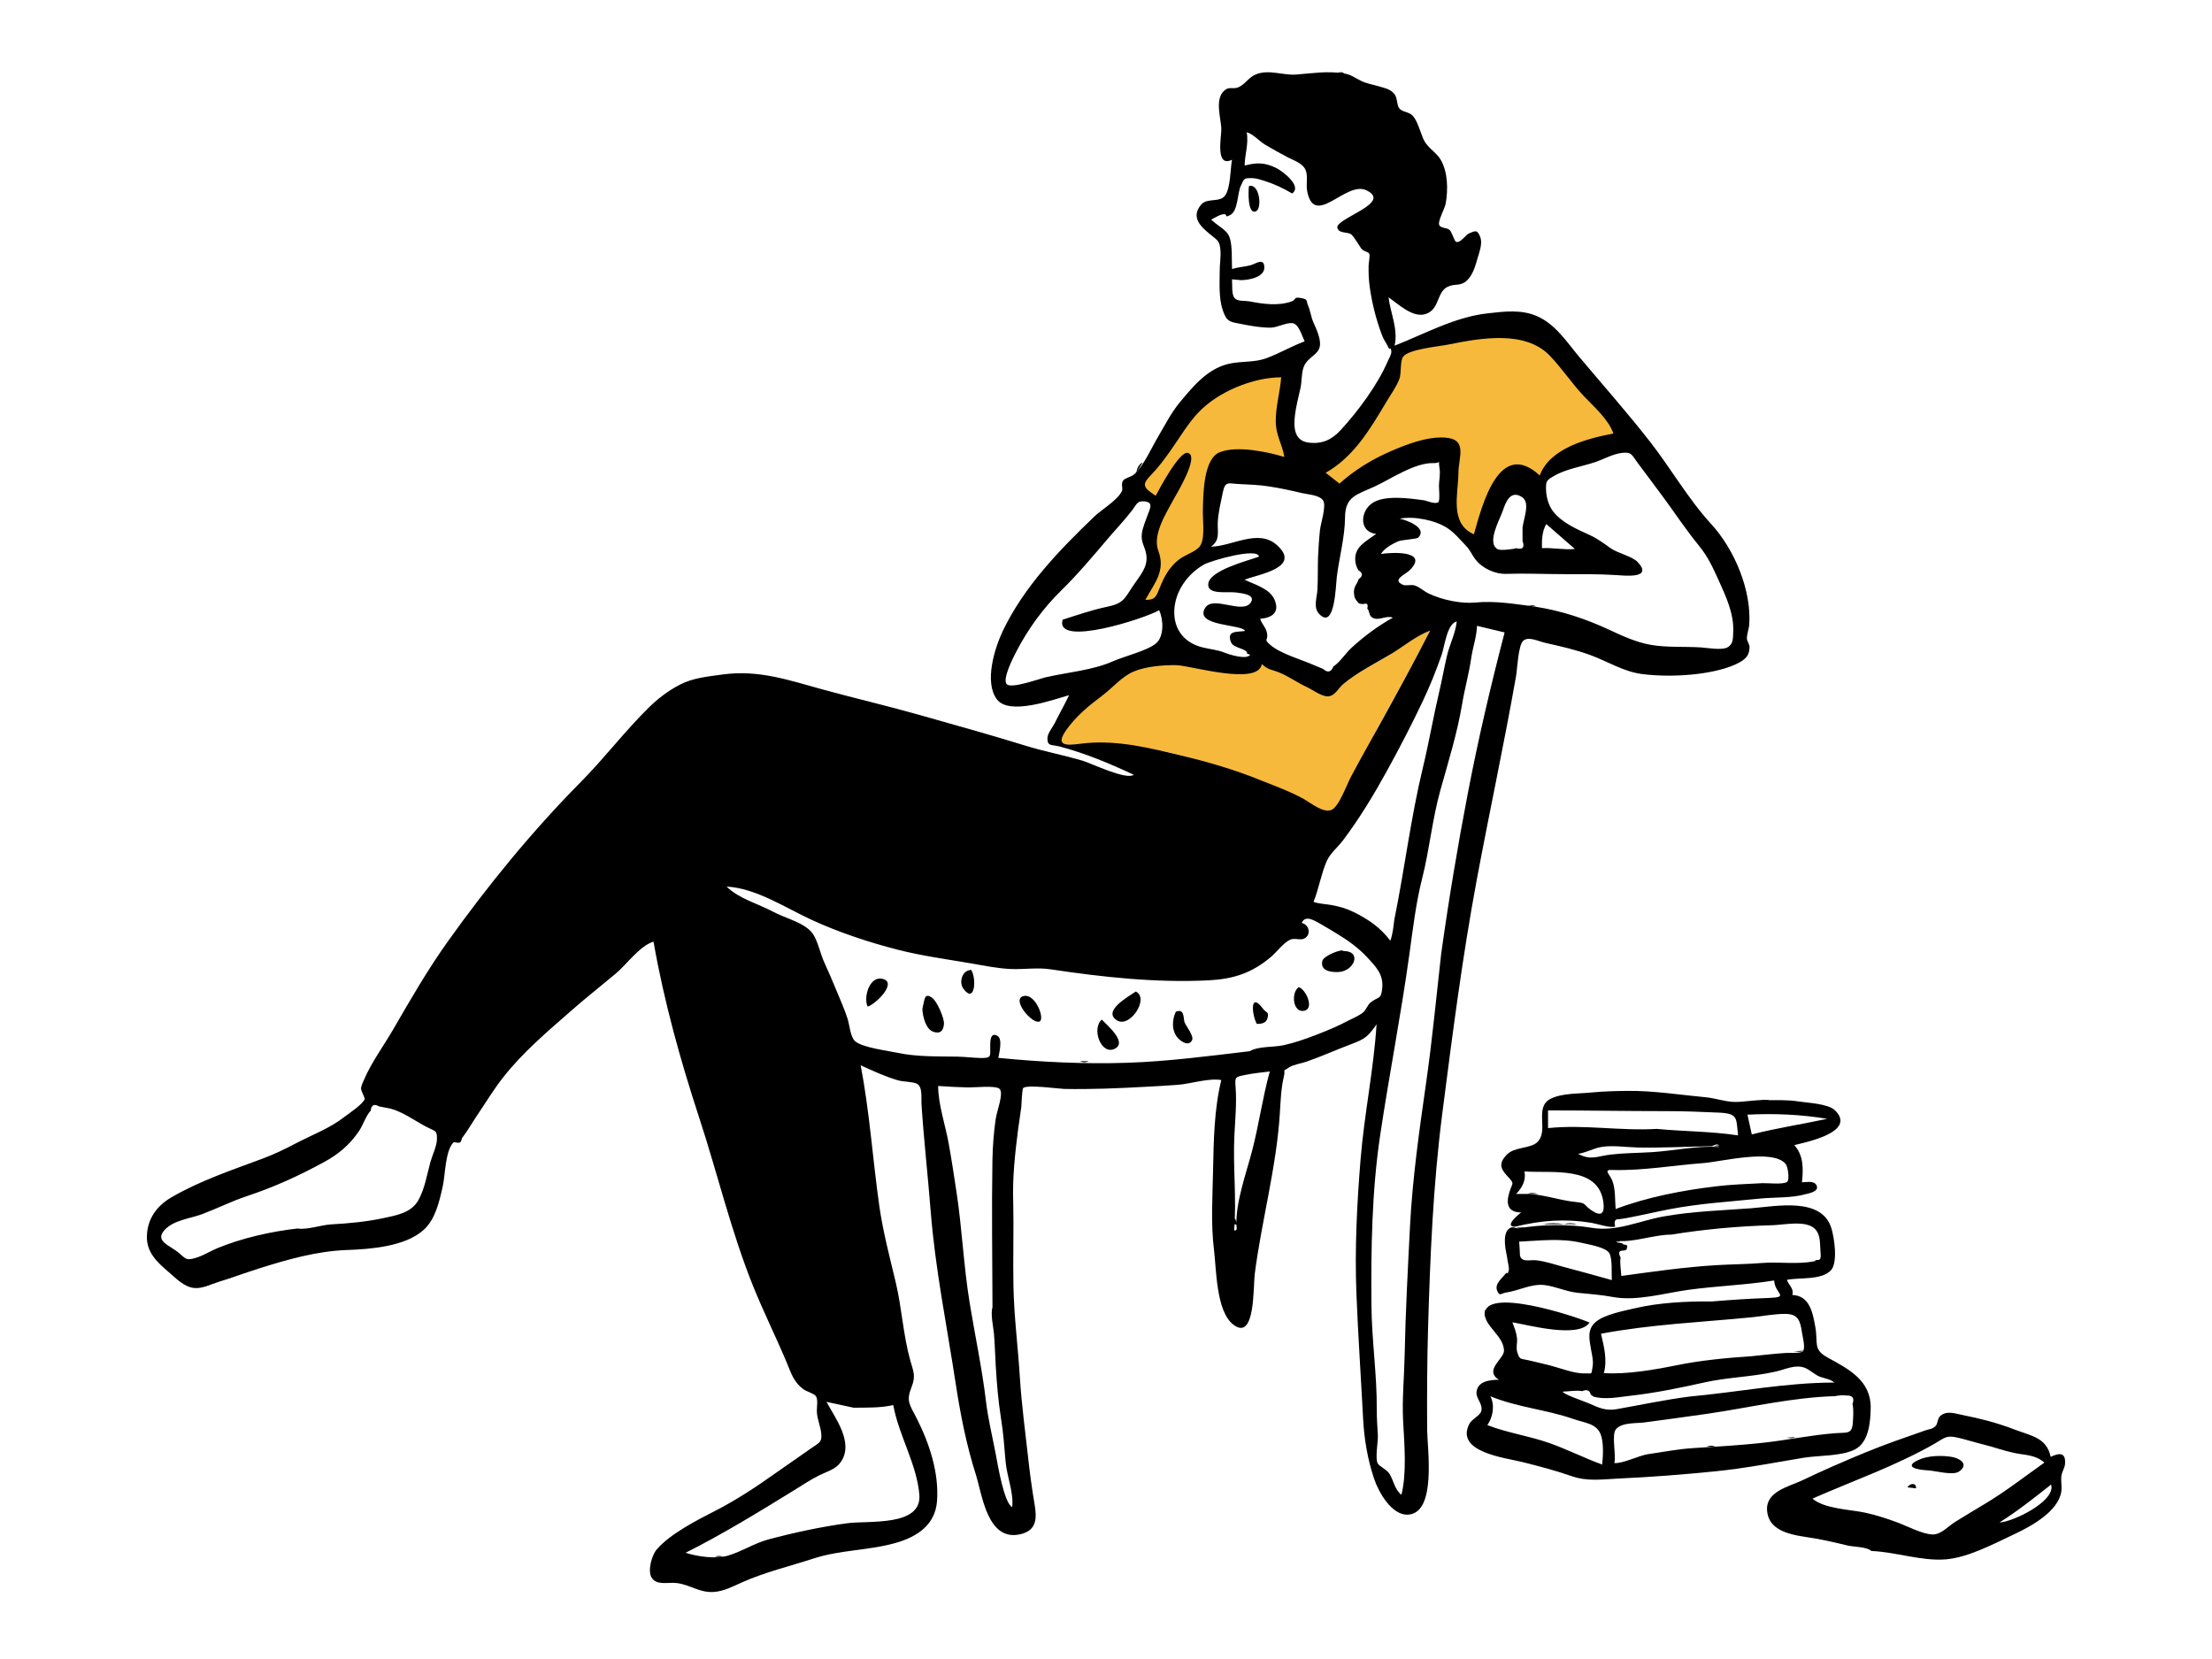 <svg width="1024" height="768" viewBox="0 0 1024 768" fill="none" xmlns="http://www.w3.org/2000/svg">
<path fill-rule="evenodd" clip-rule="evenodd" d="M662 292C654.365 306.928 646.298 321.46 638.153 336.116C633.841 343.875 619.935 375.965 616.343 377.192C612.476 378.512 588.784 364.58 581.985 361.851C569.902 357 558.421 352.408 545.799 349.418C531.667 346.069 517.422 343.6 502.763 344.845C496.342 345.391 485.715 346.943 492.096 337.923C496.748 331.346 501.254 325.289 507.572 320.538C512.17 317.079 518.911 310.734 524.295 308.424C529.944 305.999 538.275 306.536 544.346 306.679C550.909 306.834 582.19 316.595 583.911 306.422C587.102 309.325 588.96 308.202 592.616 309.62C596.736 311.218 599.305 314.32 603.397 316.193C606.052 317.41 610.946 322.216 613.897 322.245C617.82 322.284 618.876 319.035 621.694 316.637C628.006 311.263 636.41 307.726 643.259 303.057C649.289 298.944 655.031 294.658 662 292ZM593.276 174C592.74 180.815 594.579 187.147 594.535 194.159C594.516 197.219 594.377 200.278 595.306 203.226C596.14 205.869 595.557 210.617 596 213.384C588.194 211.008 573.691 207.483 565.721 210.688C558.102 213.751 557.143 227.918 556.875 234.809C556.692 239.505 558.777 246.74 557.196 251.236C556.459 253.333 556.453 254.01 556.499 254.199L556.505 254.219C556.355 254.142 555.743 254.143 553.586 255.7C551.446 257.242 548.893 258.092 546.779 259.795C542.935 262.897 542.276 266.411 540.379 270.906C538.536 275.272 533.627 279.152 528.147 278.994C532.552 271.01 538.668 263.554 535.158 254.177C532.51 247.099 537.152 238.793 540.803 232.07C542.012 229.843 555.413 212.784 549.475 211.582C545.619 210.8 536.768 228.908 535.075 232.07C530.352 228.877 528.231 224.941 531.866 220.132C534.658 216.439 538.085 213.281 540.803 209.457C545.215 203.25 549.515 195.842 554.755 190.329C563.959 180.649 580.024 174.059 593.276 174ZM556.505 254.219C556.557 254.254 556.535 254.288 556.512 254.236L556.505 254.219ZM716.96 163.423C722.841 169.057 730.28 173.73 735.963 179.643C740.938 184.819 747.637 193.526 750 200.441C737.874 202.778 717.726 209.936 712.897 222.662C694.038 205.35 686.742 237.001 683 250.236C671.963 245.46 674.164 229.56 674.31 220.276C674.423 212.912 678.909 204.195 668.216 203.592C660.225 203.143 652.465 206.397 645.258 209.444C636.265 213.247 626.832 218.935 619.568 225.469L612 219.577C624.415 212.607 630.886 199.28 638.153 187.078C640.471 183.187 643.568 178.861 645.258 174.656C646.427 171.748 647.25 165.878 648.532 163.293C650.549 159.228 670.246 158.109 675.464 157.061C689.239 154.297 705.704 152.639 716.96 163.423Z" fill="#f6b93b"/>
<path fill-rule="evenodd" clip-rule="evenodd" d="M713.821 253.754C718.909 253.494 723.975 254.63 729.063 254.135C724.645 250.287 720.229 246.44 715.811 242.593C713.859 246.02 713.717 249.919 713.821 253.754ZM593.104 174.656C579.934 174.714 563.869 181.329 554.72 190.99C549.873 196.11 545.867 202.986 541.768 208.738C539.018 212.598 536.333 216.323 532.996 219.714C528.129 224.658 529.522 225.788 535.005 229.51C536.741 226.258 545.943 208.87 549.8 209.652C555.661 210.842 544.342 229.208 543.106 231.496C539.445 238.266 533.533 247.722 536.189 254.862C539.694 264.286 534.612 269.658 530.199 277.689C534.833 277.823 535.29 276.016 536.887 272.063C538.938 266.983 541.176 262.739 545.514 259.226C548.873 256.507 554.368 255.362 555.946 252.078C557.898 248.019 556.673 240.003 556.831 235.488C557.072 228.626 557.089 212.405 564.65 209.357C572.572 206.162 586.816 209.173 594.56 211.539C593.593 205.492 590.543 201.542 590.585 194.823C590.63 187.789 592.567 181.514 593.104 174.656ZM491.928 286.872C498.817 284.691 505.348 282.393 512.436 280.907C519.853 279.351 520.349 277.571 524.53 271.21C527.7 266.388 531.546 262.63 530.648 256.725C530.072 252.937 527.998 251.091 528.622 246.832C529.008 244.192 530.24 241.31 531.131 238.799C532.222 235.719 534.485 232.226 529.224 232.073C526.319 231.989 526.177 233.522 524.211 236.095C520.583 240.848 516.407 245.164 512.547 249.722C505.841 257.637 498.73 266.06 491.245 273.386C483.005 281.446 475.893 291.169 470.567 301.489C469.583 303.395 463.602 314.62 466.154 316.821C468.497 318.843 481.53 314.128 483.907 313.576C494.164 311.195 505.807 310.346 515.498 306.021C520.436 303.817 531.332 301.187 535.232 297.778C538.857 294.609 538.694 286.931 536.59 282.463C530.702 286.127 488.132 299.948 491.928 286.872ZM620.089 223.876C626.963 217.667 635.089 212.686 643.576 208.995C651.169 205.694 660.599 202.014 669.046 202.587C679.569 203.3 675.172 211.777 675.134 218.995C675.085 228.574 670.887 242.372 682.324 247.341C686.058 234.079 693.927 202.717 712.778 220.095C717.596 207.343 734.779 203.027 746.879 200.685C744.686 194.242 738.024 188.41 733.407 183.574C727.631 177.525 723.071 170.434 717.284 164.499C705.853 152.779 685.143 156.543 670.671 159.465C665.84 160.439 651.835 161.663 649.495 165.211C648.027 167.436 648.847 172.872 647.759 175.592C646.26 179.341 643.699 182.816 641.645 186.278C634.148 198.911 626.522 211.626 613.693 218.86L620.089 223.876ZM662.041 291.934C655.253 294.538 650.26 298.893 644.24 302.56C636.941 307.007 628.382 311.172 621.831 316.664C619.434 318.673 618.087 322.143 614.778 322.368C611.9 322.564 607.515 319.221 604.963 318.052C600.684 316.087 596.595 313.11 592.294 311.359C588.759 309.919 587.194 310.214 584.136 307.415C582.42 317.626 551.211 308.082 544.664 307.926C538.607 307.782 530.297 308.5 524.66 310.934C519.289 313.253 515.089 318.359 510.492 321.837C504.19 326.607 498.176 331.43 493.535 338.033C487.169 347.086 496.773 344.524 503.178 343.977C517.798 342.727 532.02 346.209 546.114 349.57C558.712 352.573 571.153 356.176 583.213 361.046C589.995 363.786 597.133 366.304 603.512 369.864C606.875 371.742 612.329 376.338 616.188 375.013C619.727 373.799 623.253 363.655 625.398 359.603C629.565 351.738 633.948 344.006 638.25 336.218C646.376 321.507 654.425 306.919 662.041 291.934ZM578.518 486.636C582.701 484.234 589.52 484.881 594.145 483.874C599.372 482.736 604.628 480.883 609.612 478.951C614.658 476.995 619.427 474.994 624.039 472.546C626.148 471.427 628.959 470.325 630.908 468.772C632.479 467.52 633.051 465.194 634.5 464.059C638.278 461.096 639.388 462.955 639.895 457.239C640.445 451.03 636.961 447.514 632.625 442.867C628.743 438.709 623.699 435.115 618.821 432.189C616.663 430.896 614.358 429.44 612.156 428.205C608.824 426.335 604.36 423.226 602.612 427.24C606.252 428.169 607.055 432.819 603.769 434.49C601.964 435.407 599.232 434.06 597.197 435.035C594.056 436.541 591.034 440.744 588.345 443.007C579.519 450.438 571.078 453.224 559.525 453.821C535.386 455.065 510.108 452.312 486.433 448.734C480.34 447.813 474.257 448.811 468.107 448.591C462.123 448.377 455.884 447.069 450.002 446.058C438.672 444.112 426.73 442.51 415.576 439.647C402.087 436.183 388.551 431.703 375.887 425.901C363.738 420.334 350.007 411.137 336.362 410.428C342.185 416.129 350.91 418.325 357.914 422.08C363.638 425.148 372.59 427.118 376.207 432.173C378.561 435.463 379.742 441.506 381.521 445.364C383.488 449.633 385.302 453.97 387.123 458.304C388.952 462.664 390.857 467.026 392.343 471.516C393.262 474.302 393.658 480.078 395.83 481.983C399.295 485.023 410.891 486.372 415.561 487.383C424.279 489.272 434.223 489.021 443.115 489.152C446.79 489.206 450.494 489.707 454.005 489.775C458.936 489.869 458.466 489.016 458.396 484.735C458.355 482.164 458.407 477.489 461.845 479.606C464.188 481.049 462.576 487.439 462.142 489.71C481.77 491.665 502.249 492.648 521.784 491.994C540.995 491.35 559.542 488.872 578.518 486.636ZM667.159 441.58C670.623 416.71 674.843 391.425 679.567 366.877C684.341 342.071 690.081 317.49 696.537 292.777C692.273 291.756 688.008 290.738 683.744 289.718C683.585 294.926 681.824 299.449 681.074 304.632C680.037 311.786 678.057 318.733 676.871 325.864C674.618 339.418 670.444 352.681 666.767 365.899C663.019 379.374 661.767 393.257 658.323 406.8C655.485 417.957 654.035 430.247 652.45 441.717C648.605 469.544 643.127 497.425 638.958 525.266C635.048 551.368 634.656 578 634.881 604.346C635.019 620.431 637.473 636.47 637.345 652.576C637.313 656.558 637.648 660.527 637.855 664.502C638.001 667.306 636.495 675.08 637.772 677.43C638.581 678.917 642.056 680.289 643.286 682.354C645.231 685.622 645.641 689.528 648.766 692C651.299 681.784 650.102 668.299 649.549 657.873C649.013 647.827 650.053 637.444 650.258 627.244C650.658 607.234 651.718 587.517 652.744 567.497C653.869 545.542 657.067 523.053 660.191 501.263C663.032 481.45 664.927 461.286 667.159 441.58ZM574.46 129.69C573.086 129.562 571.713 129.435 570.34 129.307C570.545 132.201 569.933 136.888 571.973 138.397C573.519 139.541 576.649 139.166 578.523 139.531C584.665 140.732 591.783 141.736 597.88 139.549C600.25 138.699 598.728 137.368 601.99 137.921C605.92 138.588 604.485 139.211 605.62 141.662C606.494 143.554 606.944 146.774 607.936 149.045C609.264 152.085 611.956 157.525 610.805 161.035C609.687 164.447 605.514 165.478 603.741 169.342C602.422 172.215 602.734 176.391 602.048 179.555C601.134 183.775 599.978 187.979 599.467 192.277C598.825 197.692 599.045 204.045 605.754 204.885C611.981 205.666 616.433 203.664 620.608 199.13C628.583 190.473 637.688 178.253 642.373 167.363C642.92 166.091 644.267 163.968 644.079 162.606C643.708 159.912 643.546 162.639 642.692 160.768C641.877 158.979 640.598 157.356 639.846 155.371C637.141 148.24 635.223 140.765 634.139 133.215C633.647 129.796 633.483 126.418 633.567 122.965C633.594 121.786 634.302 118.245 633.88 117.438C633.45 116.62 631.206 116.243 630.507 115.431C629.21 113.926 626.983 109.677 625.547 108.55C623.78 107.166 619.827 108.262 619.109 105.509C617.961 101.103 645.133 93.926 632.439 88.046C622.961 83.656 608.424 105.847 605.11 88.386C604.536 85.361 605.63 81.255 604.303 78.483C602.837 75.42 598.845 74.274 596.057 72.783C592.499 70.882 588.905 68.929 585.447 66.847C583.076 65.42 579.659 61.631 577.135 61.284C578.128 66.427 576.223 71.525 576.191 76.658C581.659 75.178 585.422 75.147 590.819 77.778C593.389 79.03 603.073 86.137 598.167 89.555C594.192 87.205 589.94 85.168 585.509 83.786C583.761 83.24 581.579 82.499 579.72 82.461C575.405 82.374 576.013 82.825 574.393 86.079C572.831 89.213 573.167 97.387 569.738 99.388C566.193 101.458 568.927 98.561 565.9 99.23C564.173 99.612 562.292 100.896 560.711 101.621C562.877 103.972 567.248 106.118 568.685 108.729C570.78 112.535 570.053 120.409 570.381 124.574C573.124 123.592 576.011 123.552 578.792 122.823C581.405 122.136 585.03 119.166 585.303 123.533C585.607 128.399 577.914 129.69 574.46 129.69ZM610.16 257.816C610.374 253.611 610.608 249.407 611.075 245.219C611.391 242.407 614.061 234.251 612.552 231.78C610.911 229.094 605.41 228.923 602.762 228.278C597.688 227.041 592.821 226.028 587.663 225.211C582.92 224.46 578.45 224.302 573.67 224.084C568.464 223.849 567.174 222.468 566.023 228.204C565.119 232.715 563.906 237.412 563.737 242.031C563.579 246.366 564.888 250.128 560.592 253.05C570.025 253.05 582.311 244.651 590.919 252.161C603.233 262.901 581.804 265.995 576.154 268.366C580.851 270.649 587.824 272.442 590.035 277.656C592.517 283.501 588.916 285.986 583.406 286.454C583.924 288.706 585.908 290.17 586.499 292.879C587.364 296.85 584.557 295.535 588.139 298.608C592.855 302.652 602.564 305.356 608.348 307.932C609.702 308.538 611.073 309.106 612.459 309.638C614.626 311.566 616.225 311.199 617.259 308.535C620.226 306.657 622.867 302.467 625.499 300.03C631.355 294.606 637.818 289.847 644.776 285.931C641.891 284.736 638.441 287.435 635.673 286.122C633.436 285.059 634.279 283.127 632.939 281.68C633.476 279.793 632.909 279.103 631.238 279.61C630.403 279.699 629.625 279.557 628.906 279.186C627.506 277.451 626.877 276.883 626.784 274.204C626.686 271.362 628.333 270.358 628.964 268.083C631.018 266.684 630.971 265.308 628.824 263.961C627.941 262.518 627.46 260.952 627.38 259.264C626.972 252.995 632.694 250.468 637.058 247.152C629.244 246.293 629.542 237.128 634.949 233.122C640.553 228.968 652.419 230.669 659.195 231.606C660.605 231.799 664.411 233.617 665.836 232.458C666.71 231.748 666.093 225.742 666.133 224.683C666.225 222.276 666.81 219.408 666.426 217.014C665.624 212.002 667.324 214.526 663.716 214.387C655.129 214.054 644.194 221.55 636.639 225.084C628.183 229.04 622.749 229.648 622.661 239.457C622.576 248.744 619.972 257.998 618.835 267.138C618.338 271.129 617.984 291.866 610.678 284.213C607.846 281.245 609.661 276.681 609.871 273.02C610.157 267.982 609.987 262.867 610.16 257.816ZM137.767 568.71C141.948 569.452 148.757 567.052 153.317 566.8C161.291 566.361 169.504 565.602 177.316 563.943C183.428 562.644 190.393 561.501 193.689 555.585C196.636 550.298 197.677 543.676 199.264 537.906C200.107 534.842 202.281 530.4 202.281 527.23C202.281 523.109 201.725 523.922 197.428 521.666C191.989 518.813 186.697 514.836 180.83 513.217C179.055 512.87 177.28 512.531 175.502 512.198C173.204 510.864 171.906 511.52 171.605 514.162C169.362 516.528 168.046 520.889 166.163 523.656C161.871 529.965 156.774 534.264 150.115 537.902C138.132 544.447 126.967 549.498 114.133 553.778C107.06 556.136 100.538 559.445 93.625 562.044C88.086 564.128 80.442 564.761 76.188 569.398C71.387 574.628 78.766 576.531 82.867 580.067C86.227 582.965 86.293 583.63 90.889 582.223C94.314 581.174 97.35 579.171 100.638 577.812C111.903 573.159 125.537 570.063 137.767 568.71ZM395.21 651.681C391.012 650.772 386.813 649.865 382.615 648.958C386.744 656.666 395.428 667.944 389.195 676.864C386.866 680.197 382.991 681.147 379.53 682.838C375.341 684.885 371.474 687.506 367.513 689.945C351.183 700 334.587 710.196 317.38 718.824C322.767 720.563 331.05 721.766 336.597 720.251C343.057 718.486 349.039 714.435 355.671 712.664C367.57 709.488 380.095 706.784 392.183 705.155C402.064 703.824 426.798 706.832 425.597 691.971C424.456 677.863 416.029 664.402 413.521 650.454C407.367 651.821 401.497 651.582 395.21 651.681ZM645.449 425.861C650.234 402.375 653.093 378.49 658.737 355.173C661.553 343.54 663.537 331.748 666.288 320.114C667.568 314.7 668.535 309.234 669.781 303.831C671.044 298.361 673.761 293.313 674.382 287.658C669.809 288.789 668.751 299.263 667.365 303.203C664.823 310.431 662.049 317.377 658.782 324.297C653.588 335.297 648.077 345.91 642.218 356.575C636.04 367.823 629.515 378.641 621.797 388.913C619.261 392.289 615.82 394.934 614.185 398.636C611.615 404.46 610.535 411.402 608.08 417.463C609.809 418.34 614.275 418.559 616.395 418.978C620.339 419.756 623.102 420.447 626.89 422.323C633.563 425.627 639.17 429.543 643.628 435.487C644.748 432.436 645.04 429.09 645.449 425.861ZM459.452 605.053C459.373 582.434 459.052 559.622 459.423 537.171C459.525 530.936 460.033 524.211 460.937 518.024C461.505 514.136 464.845 505.87 462.649 504.006C460.773 502.412 450.867 503.462 448.436 503.405C443.722 503.296 439.022 503.086 434.298 502.731C434.298 511.114 437.573 520.633 439.095 528.925C440.513 536.66 441.679 544.438 442.85 552.209C445.384 569.035 446.105 586.095 448.857 602.967C451.349 618.265 454.638 633.499 456.451 648.795C457.446 657.191 459.46 665.113 461.024 673.504C461.842 677.88 464.821 695.903 468.574 697.675C469.367 691.21 466.126 683.403 465.545 676.866C464.947 670.116 464.483 663.321 463.388 656.536C462.103 648.571 461.454 640.408 460.961 632.345C460.661 627.411 460.569 622.492 460.142 617.561C459.834 613.983 458.48 608.561 459.452 605.053ZM577.327 302.592C577.483 300.129 571.108 300.228 569.921 297.397C567.512 291.648 573.002 292.683 576.377 292.088C575.174 288.891 552.638 290.055 557.889 281.425C561.531 275.437 575.342 284.602 579.034 278.912C581.46 275.175 574.857 274.66 572.239 274.286C568.298 273.721 559.016 275.545 559.322 270.433C559.706 264.009 577.752 259.575 582.814 257.688C582.253 253.289 560.534 259.542 557.391 261.325C550.277 265.361 544.826 272.602 543.782 280.651C542.566 290.015 547.315 297.39 556.668 299.688C560.568 300.646 563.45 300.752 567.058 302.193C569.433 303.14 577.117 305.502 578.744 303.112C578.271 302.939 577.8 302.765 577.327 302.592ZM704.828 244.347C705.187 240.348 708.554 232.82 704.676 230.193C699.248 226.516 696.999 232.575 695.769 236.214C694.265 240.658 687.943 251.536 693.471 254.306C694.757 254.95 700.851 254.2 701.926 253.775C704.921 254.556 705.887 253.435 704.828 250.409V244.347ZM572.369 567.283C572.029 556.353 576.922 543.214 579.695 532.509C582.839 520.38 584.495 508.01 587.826 496.014C584.121 496.461 580.382 496.825 576.721 497.568C571.727 498.583 571.637 498.423 571.996 503.322C572.532 510.679 571.83 517.892 571.45 525.247C570.689 539.972 572.543 554.939 571.31 569.571C572.41 569.85 572.762 569.087 572.369 567.283ZM710.645 280.842C722.644 282.678 734.144 286.483 745.063 291.594C751.082 294.411 757.711 297.439 764.437 298.564C771.91 299.815 779.834 299.227 787.465 299.71C790.155 299.88 797.227 301.187 799.85 299.605C802.448 298.037 802.245 295.381 802.367 292.214C802.682 284.069 798.995 276.094 795.68 268.786C792.836 262.516 790.686 257.729 786.273 252.336C780.606 245.409 775.671 237.934 770.364 230.704C766.362 225.255 762.319 219.883 758.24 214.439C755.323 210.542 755.461 209.201 751.063 209.637C746.733 210.067 742.373 212.627 738.294 213.983C732.24 215.997 724.909 217.102 719.388 220.322C715.819 222.403 715.66 222.787 715.701 226.42C715.74 229.804 716.832 233.931 718.855 236.579C723.061 242.075 730.032 244.984 736.014 247.726C739.475 249.311 742.466 251.56 745.547 253.748C748.866 256.106 755.563 257.495 758.103 260.183C765.498 268.011 752.036 266.464 748.275 266.227C740.158 265.717 732.085 265.795 723.908 265.789C714.983 265.782 706.129 265.368 697.33 265.658C692.176 265.828 686.263 263.214 682.924 258.857C681.308 256.746 680.677 254.751 678.563 252.561C675.793 249.694 673.383 246.673 670.013 244.454C664.498 240.823 654.477 238.769 647.913 240.124C650.263 240.452 661.319 244.216 656.452 248.947C655.859 249.523 648.748 249.9 647.202 250.61C644.413 251.891 640.896 253.753 639.26 256.458C644.024 255.66 661.692 254.736 652.679 263.877C650.467 266.121 644.114 268.36 649.52 270.746C650.761 271.294 653.246 270.518 654.845 271.012C657.22 271.748 659.162 273.715 661.388 274.763C667.701 277.742 676.403 279.578 682.992 278.926C692.102 278.022 701.596 279.649 710.645 280.842ZM469.045 556.267C469.356 569.398 468.882 582.606 469.162 595.797C469.462 609.885 471.269 623.691 472.13 637.636C472.904 650.135 474.591 662.396 475.962 674.835C476.751 682 477.66 688.851 478.872 695.962C480.008 702.616 480.202 708.479 472.247 710.268C457.039 713.69 454.676 691.811 451.737 682.592C447.349 668.834 444.535 654.39 442.361 640.128C438.314 613.566 432.932 587.373 430.832 560.586C429.539 544.091 427.664 527.765 426.6 511.285C426.392 508.055 427.215 503.079 424.379 501.641C422.673 500.778 417.976 500.77 415.822 500.144C409.824 498.399 404.29 495.83 398.437 493.163C402.591 514.884 403.963 536.497 407.079 558.408C408.732 570.034 411.896 582.081 414.638 593.525C417.479 605.382 418.11 618.149 421.387 629.749C422.831 634.862 424.054 636.945 421.958 642.192C419.388 648.634 421.093 650.175 424.316 656.501C430.245 668.14 434.771 681.875 433.766 694.996C432.946 705.712 424.85 711.321 414.82 714.213C402.274 717.828 389.137 717.401 376.515 721.507C365.519 725.083 354.346 727.726 343.667 732.448C339.361 734.351 335.27 736.61 330.489 736.96C323.931 737.436 319.51 733.631 313.316 732.837C309.445 732.343 303.777 734.19 301.547 730.132C299.779 726.915 301.78 719.895 303.999 717.305C310.233 710.028 322.718 703.687 331.125 699.392C340.815 694.443 350.191 688.248 359.169 681.86C364.611 677.987 370.161 674.271 375.599 670.391C379.195 667.823 380.562 667.807 380.195 663.727C379.902 660.474 378.436 657.318 378.179 653.987C377.983 651.435 378.877 647.956 377.671 646.291C376.784 645.062 373.454 644.196 372.145 643.266C367.357 639.872 366.269 635.673 364.095 630.51C359.156 618.783 353.482 607.386 348.713 595.565C338.473 570.184 332.225 543.497 323.736 517.598C315.064 491.139 307.309 463.363 302.533 435.912C296.142 437.856 290.11 446.463 285.02 450.721C278.144 456.476 271.098 462.041 264.355 467.954C253.302 477.646 242.11 487.072 232.976 498.679C228.576 504.27 224.973 510.287 220.988 516.16C218.687 519.553 216.541 523.394 214.049 526.622C213.649 527.14 213.638 528.203 213.206 528.645C212.257 529.614 210.444 528.323 209.836 528.962C206.08 532.889 206.129 544.04 204.959 549.222C203.346 556.363 201.535 564.575 195.959 569.497C187.346 577.099 171.46 578.277 160.559 578.671C146.57 579.178 132.998 583.076 119.725 587.264C113.534 589.216 107.505 591.501 101.291 593.396C97.717 594.489 93.64 596.665 89.823 596.246C85.22 595.742 81.585 591.869 78.214 588.99C72.82 584.385 67.826 579.846 68 572.29C68.194 564.292 72.527 558.255 79.352 554.283C92.547 546.602 107.305 541.679 121.528 536.371C126.978 534.336 131.644 532.084 136.856 529.345C144.219 525.473 152.695 522.312 159.229 517.201C161.155 515.692 168.235 511.071 168.838 508.688C168.918 508.377 167.148 504.738 167.141 504.161C167.123 502.676 168.002 501.068 168.543 499.797C171.946 491.797 177.654 484.093 182.018 476.549C190.01 462.73 198.033 448.839 207.299 435.842C225.776 409.931 246.532 384.561 268.934 361.943C279.855 350.916 289.293 338.409 300.367 327.535C304.755 323.228 309.387 319.72 314.794 316.924C320.82 313.808 327.585 313.197 334.493 312.245C351.233 309.941 365.213 314.893 380.93 319.202C395.787 323.275 410.661 326.711 425.602 330.954C442.01 335.613 458.25 340.082 474.606 345.16C483.346 347.873 492.336 349.538 501.117 352.142C505.345 353.394 521.33 361.244 524.855 358.665C513.75 353.454 502.374 348.705 490.493 345.559C486.994 344.634 484.759 345.659 484.889 341.641C484.961 339.45 487.423 336.492 488.31 334.688C490.432 330.369 492.836 326.149 494.913 321.818C487.381 323.957 467.136 331.359 461.46 323.707C455.521 315.697 460.48 299.994 464.202 292.152C473.92 271.681 490.448 254.598 506.551 239.166C510.035 235.83 517.544 231.472 519.401 227.223C519.965 225.931 518.737 224.033 520.011 222.354C520.768 221.356 523.81 220.674 525.026 219.598C529.454 215.678 532.987 207.43 536.047 202.29C539.251 196.909 542.139 191.08 546.165 186.252C552.752 178.356 559.552 169.986 570.218 168.139C575.448 167.234 581.004 167.716 586.017 165.91C592.08 163.725 597.841 160.283 603.964 158.02C602.444 154.897 601.213 149.932 598.266 149.591C595.429 149.262 591.268 151.7 588.021 151.683C583.278 151.656 579.23 150.898 574.653 149.995C569.588 148.993 567.919 149.175 566.072 143.68C564.136 137.923 564.624 131.238 564.64 125.259C564.648 122.337 565.227 118.711 564.978 115.843C564.605 111.522 563.765 111.356 560.378 108.608C556.146 105.175 550.929 100.632 556.113 94.666C558.914 91.443 564.67 93.95 567.151 90.486C569.678 86.959 569.556 78.097 570.326 73.954C562.536 77.783 565.392 63.468 565.391 60.023C565.39 55.011 562.03 45.997 566.866 41.828C569.113 39.892 570.782 41.493 573.352 40.38C576.283 39.111 578.129 35.781 581.248 34.489C587.447 31.922 593.777 35.014 600.142 34.503C607.442 33.919 614.613 32.79 621.954 33.962C625.432 34.515 626.896 35.836 629.839 37.317C632.669 38.741 635.54 39.131 638.614 40.047C641.349 40.863 643.747 41.276 645.595 43.659C647.056 45.545 646.461 48.717 647.936 50.342C649.391 51.944 652.27 51.711 654.004 53.613C655.67 55.438 656.666 58.456 657.531 60.727C658.7 63.787 658.838 64.936 660.896 67.385C662.691 69.522 665.275 71.241 666.773 73.678C670.302 79.425 670.393 87.734 669.266 94.199C668.883 96.4 665.693 102.09 666.192 103.963C666.668 105.746 669.659 105.277 671.014 106.404C672.185 107.379 673.215 111.72 674.138 111.985C676.132 112.557 678.592 108.618 680.104 108.027C682.73 107 683.829 105.947 685.284 109.818C686.362 112.69 684.86 116.588 684.069 119.33C683.063 122.82 681.951 127.023 679.285 129.662C676.151 132.764 673.642 131.068 670.184 132.739C665.001 135.243 666.53 143.073 660.153 145.31C654.076 147.443 647.381 140.734 642.784 137.651C643.736 145.137 647.32 152.35 645.6 160.023C659.577 154.547 673.401 146.775 688.633 145.063C696.4 144.189 704.247 143.154 711.579 146.379C720.161 150.153 725.419 158.478 731.228 165.395C742.145 178.395 753.347 191.03 763.826 204.449C773.436 216.758 781.539 231.02 792.118 242.545C802.845 254.233 810.94 273.196 809.765 289.38C809.66 290.841 808.528 294.16 808.705 295.735C808.844 296.942 809.94 298.472 809.923 299.445C809.863 302.72 808.781 304.606 805.659 306.422C800.248 309.574 792.184 311.169 786.068 311.951C777.942 312.991 767.991 313.103 759.861 311.992C751.477 310.846 744.107 306.153 736.397 303.317C729.633 300.828 722.841 299.274 715.734 297.686C711.814 296.81 707.474 294.385 705.052 296.732C702.827 298.889 702.365 309.957 701.847 312.9C696.224 344.799 689.542 375.616 683.624 407.353C676.917 443.325 672.331 479.283 667.666 515.56C663.427 548.536 662.041 581.886 661.092 614.832C660.64 630.547 660.574 646.095 660.67 661.824C660.724 670.631 665.127 700.032 652.07 701.157C644.397 701.821 638.259 690.82 636.203 684.821C633.114 675.807 631.506 666.101 631.013 656.632C630.016 637.463 628.71 618.28 627.936 599.104C627.099 578.328 628.164 557.169 629.872 536.462C631.591 515.616 635.922 495.074 637.25 474.197C633.265 479.884 631.99 480.952 625.352 483.429C618.406 486.023 611.724 489.09 604.716 491.507C602.331 492.33 598.61 492.845 596.655 494.191C593.049 496.676 595.418 493.857 594.266 498.692C593.036 503.858 592.805 510.059 592.478 515.367C590.942 540.277 584.041 565.01 580.858 589.788C580.09 595.771 581.187 621.168 570.89 613.164C562.961 607 563.118 587.639 561.99 578.57C560.489 566.481 561.325 554.052 561.563 541.89C561.833 528.039 562.066 513.511 565.371 499.987C559.457 498.975 551.232 501.732 545.28 502.196C540.126 502.597 534.99 502.852 529.865 503.134C517.644 503.805 505.055 504.34 492.627 504.1C490.365 504.056 475.584 501.987 473.695 503.655C473.081 504.197 472.894 511.649 472.779 512.56C472.344 515.984 471.754 519.405 471.314 522.81C469.91 533.696 468.643 545.385 469.045 556.267Z" fill="black"/>
<path fill-rule="evenodd" clip-rule="evenodd" d="M688.547 659.718C697.874 663.363 707.773 664.686 717.179 668.007C725.588 670.976 733.398 674.967 741.678 677.984C742.162 674.143 742.42 667.639 741.001 664.019C738.993 658.892 733.708 658.767 728.504 656.941C715.838 652.497 702.515 651.56 689.941 646.369C692.095 650.513 691.133 656 688.547 659.718ZM849.557 646.313C829.412 646.904 810.161 651.592 790.308 654.491C780.647 655.901 770.977 657.16 761.307 658.476C757.586 658.981 750.804 658.386 748.099 661.607C745.857 664.276 748.314 673.384 747.318 677.295C751.39 677.596 758.619 673.792 763.038 673.162C769.92 672.184 776.711 670.813 783.664 670.377C794.676 669.683 805.495 669.093 816.488 667.867C827.667 666.621 838.485 664.305 849.753 663.459C855.23 663.047 857.434 664.074 857.756 658.291C857.883 656.03 858.193 652.246 857.559 650.016C858.572 647.275 857.674 645.945 854.863 646.023C853.077 645.822 851.309 645.919 849.557 646.313ZM810.595 627.858C816.043 627.347 821.513 626.614 826.974 626.307C828.082 626.244 833.699 626.583 834.616 625.553C835.915 624.097 834.468 618.769 834.23 617.121C833.42 611.516 832.525 608.256 826.411 608.244C821.251 608.231 815.908 609.323 810.768 609.826C787.435 612.113 764.22 613.078 741.144 617.421C742.549 623.403 744.143 629.574 742.464 635.691C753.533 636.262 765.686 634.132 776.505 631.947C787.562 629.714 799.295 628.605 810.595 627.858ZM773.665 571.54C765.328 571.577 756.517 575.249 748.292 574.43C748.168 575.961 750.801 574.691 751.528 576.123C753.081 576.127 753.622 576.633 753.148 577.646C753.177 578.336 752.824 578.741 752.088 578.858C751.725 578.89 751.362 578.921 751.001 578.952C749.41 579.004 749.149 580.076 750.22 582.173C749.76 584.771 750.45 588.07 750.55 590.678C765.334 588.666 779.695 586.574 794.583 585.676C801.611 585.253 808.634 585.254 815.654 584.676C823.377 584.039 831.808 585.404 839.358 583.958C843.395 583.184 842.972 583.238 842.678 577.989C842.498 574.8 842.565 571.014 839.969 568.688C835.632 564.803 825.758 567.048 820.573 567.185C804.956 567.598 789.074 569.049 773.665 571.54ZM782.199 646.501C804.531 644.473 826.696 640.03 849.155 640.03C847.567 638.444 844.108 638.035 842.132 637.169C839.878 636.183 837.751 634.082 835.549 633.219C831.13 631.489 826.633 633.893 822.094 634.932C811.145 637.439 799.911 637.524 788.944 639.984C777.607 642.525 766.122 644.869 754.575 646.161C749.077 646.776 743.178 648.024 737.745 646.571C737.305 646.256 736.862 645.94 736.421 645.626C735.946 643.604 734.628 643.064 732.466 644.006C729.72 643.483 726.224 644.158 723.459 644.227C723.347 645.331 733.56 648.794 735.507 649.652C740.199 651.718 743.38 653.23 748.391 652.345C759.674 650.352 770.772 647.973 782.199 646.501ZM703.638 581.208C704.51 584.61 708.175 583.062 711.33 583.437C715.565 583.939 719.778 585.4 723.88 586.501C731.329 588.503 738.78 590.477 746.197 592.593C745.905 589.597 746.568 582.778 744.985 580.12C743.324 577.334 735.448 576.113 731.781 575.263C722.536 573.124 712.662 574.341 703.271 574.791C703.437 576.928 703.56 579.065 703.638 581.208ZM792.435 602.493C801.205 601.75 809.986 601.172 818.782 600.863C828.839 600.511 821.529 598.904 821.317 592.771C808.099 594.879 794.765 595.295 781.588 597.097C770.672 598.592 757.667 602.494 746.533 600.398C741.281 599.41 735.919 599.029 730.332 598.47C725.061 597.943 720.088 595.488 714.882 594.878C709.037 594.193 703.066 597.478 697.252 598.346C694.788 598.714 694.215 600.385 693.051 597.419C691.845 594.342 695.301 591.828 696.662 589.988C698.251 587.839 697.591 591.328 698.474 587.972C698.721 587.032 698.051 584.669 697.928 583.656C697.616 581.095 696.811 578.316 696.686 575.76C696.57 573.412 696.55 569.828 699.099 568.458C700.654 567.622 701.757 568.841 703.113 568.605C713.698 566.764 726.148 566.613 736.883 568.39C748.52 570.315 758.536 565.218 770.006 563.151C783.462 560.726 797.058 560.363 810.63 559.338C822.235 558.463 843.438 553.921 847.858 568.743C849.11 572.943 850.934 584.505 847.566 588.078C843.146 592.771 832.913 591.273 827.198 592.493C828.053 594.924 830.598 596.578 829.718 599.474C837.726 599.852 839.143 607.417 840.397 614.479C841.695 621.786 839.163 624.69 846.146 628.495C855.878 633.798 866.188 639.153 865.997 651.782C865.902 658.132 865.191 667.708 858.672 671.002C852.294 674.225 841.908 673.68 834.879 674.85C821.267 677.117 807.607 679.776 793.912 681.136C779.33 682.586 764.505 683.776 749.899 684.423C741.94 684.778 735.065 685.98 727.379 683.302C719.822 680.669 712.43 678.746 704.633 676.791C696.936 674.863 673.373 672.266 680.239 659.102C681.338 656.996 685.093 655.321 685.699 653.33C686.677 650.117 683.373 647.61 683.511 644.706C683.763 639.395 689.756 638.729 693.894 638.729C686.801 634.293 696.299 629.041 696.243 625.275C696.144 618.64 687.891 614.333 687.424 608.771C686.289 595.235 729.228 609.329 735.837 612.257C730.75 619.8 707.15 613.273 700.121 612.129C701.08 614.648 701.997 616.912 702.274 619.491C702.499 621.592 701.697 623.994 702.431 626.109C703.591 629.453 703.551 628.813 707.658 629.725C710.696 630.399 713.7 631.178 716.729 631.893C721.38 632.99 728.697 635.935 733.306 635.774C737.349 635.633 736.55 636.887 737.291 632.397C737.69 629.984 737.01 627.419 736.603 625.055C735.754 620.101 734.513 615.412 738.839 611.858C742.964 608.468 751.66 606.854 756.72 605.659C767.95 603.006 780.912 602.356 792.435 602.493Z" fill="black"/>
<path fill-rule="evenodd" clip-rule="evenodd" d="M845.875 517.936C833.678 515.892 821.286 515.389 808.946 516.008C809.614 519.062 810.283 522.115 810.953 525.167C822.514 522.19 834.242 520.445 845.875 517.936ZM746.698 541.624C741.807 541.266 745.21 543.453 746.418 546.655C747.902 550.588 747.584 555.561 747.925 559.701C762.236 554.244 778.887 551.05 794.103 549.213C801.319 548.343 808.64 548.093 815.896 547.721C818.041 547.611 825.787 548.509 827.356 547.066C828.521 545.993 827.704 540.073 826.584 538.766C820.494 531.667 796.952 537.797 788.435 538.433C774.47 539.476 760.76 541.971 746.698 541.624ZM767.024 522.6C779.696 523.817 791.932 523.701 804.605 525.6C803.644 517.545 804.792 515.489 795.654 515.061C787.511 514.681 779.394 514.373 771.289 514.377C753.062 514.387 734.878 514.039 716.632 514.039V522.225C733.507 520.497 750.115 523.618 767.024 522.6ZM706.089 552.703C714.086 552.669 721.645 555.686 729.643 556.468C734.43 556.936 732.926 557.53 736.247 559.934C741.419 563.678 742.909 561.683 742.261 556.596C740.063 539.386 718.274 543.245 705.718 542.289C706.543 546.393 704.646 549.873 701.852 552.703H706.089ZM792.531 530.608C781.028 530.794 769.512 531.448 758.089 531.209C752.976 531.102 746.352 530.089 741.341 530.961C737.67 531.599 734.6 533.469 730.574 534.164C736.488 537.349 739.486 535.197 745.704 534.472C751.916 533.749 758.22 533.763 764.458 533.385C774.701 532.765 785.62 530.311 795.712 530.979C795.896 529.557 794.837 529.433 792.531 530.608ZM701.295 567.88C696.017 567.868 703.279 561.866 704.232 561.271C698.389 561.271 696.974 557.766 698.667 552.136C700.262 546.833 701.443 548.456 697.429 544.04C694.408 540.715 693.951 538.265 697.512 534.547C701.137 530.765 708.476 531.835 711.687 528.713C717.154 523.399 710.099 512.816 717.674 508.745C722.795 505.995 731.049 506.335 736.702 505.754C742.166 505.192 747.822 505.084 753.323 505.009C765.313 504.845 777.768 506.856 789.705 507.963C794.058 508.365 798.95 510.124 803.238 510.127C807.611 510.132 812.191 509.157 816.706 509.269C821.955 509.402 827.011 509.015 832.424 509.876C836.571 510.537 846.254 510.884 849.424 513.967C859.986 524.241 834.939 528.959 830.629 530.113C835.015 534.918 834.833 541.27 834.172 547.319C836.26 547.319 839.859 546.41 840.939 548.752C842.282 551.659 837.314 552.415 836.139 552.754C829.381 554.706 821.472 554.171 814.508 554.88C800.585 556.297 786.83 557.114 773.052 559.752C766.337 561.037 759.662 562.628 752.952 563.879C751.794 564.096 750.629 564.269 749.459 564.4C747.663 564.247 747.083 565.373 747.716 567.786C745.853 568.696 738.909 566.429 736.762 566.082C724.47 564.088 713.473 564.916 701.295 567.88Z" fill="black"/>
<path fill-rule="evenodd" clip-rule="evenodd" d="M949.514 687.245C941.586 693.484 934.216 699.372 925.63 704.793C931.699 704.604 951.885 694.924 949.514 687.245ZM946.418 677.076C942.091 673.358 937.792 673.738 932.436 672.611C927.504 671.573 922.711 669.786 917.789 668.596C913.927 667.663 910.103 666.401 906.254 665.519C900.819 664.273 900.283 665.645 895.284 668.492C877.558 678.595 857.721 685.544 839.05 693.744C844.532 698.57 856.864 698.778 863.715 700.317C868.718 701.439 873.478 702.975 878.269 704.752C882.731 706.409 889.919 710.218 894.624 710.345C898.595 710.452 901.824 706.544 905.244 704.439C909.741 701.668 914.219 698.947 918.752 696.246C928.345 690.53 937.314 683.526 946.418 677.076ZM866.308 717.997C864.261 716.028 858.102 716.114 855.536 715.513C850.482 714.332 845.502 713.105 840.38 712.218C832.069 710.781 818.94 710.137 818.037 699.354C817.285 690.393 828.112 688.267 834.445 685.231C843.968 680.664 853.684 676.45 863.449 672.422C872.604 668.648 881.894 665.455 891.215 662.193C893.033 661.557 894.509 661.645 895.993 660.189C897.164 659.041 896.803 656.812 898.086 655.612C901.024 652.864 904.837 654.31 908.368 655.015C916.387 656.614 924.713 658.714 932.358 661.681C940.303 664.764 947.409 665.408 949.317 674.415C953.38 672.509 956.435 672.232 955.949 677.832C955.807 679.478 954.612 681.268 954.325 682.965C953.903 685.467 954.642 688.104 954.224 690.613C952.704 699.733 940.406 706.49 932.785 710.072C923.388 714.487 911.263 721.012 900.771 721.874C889.591 722.793 877.407 718.402 866.308 717.997Z" fill="black"/>
<path fill-rule="evenodd" clip-rule="evenodd" d="M724 566.677C720.667 566.698 717.332 566.719 714 566.74C717.326 566.115 720.661 566.108 724 566.677Z" fill="black"/>
<path fill-rule="evenodd" clip-rule="evenodd" d="M529 214C528 215.666 527.001 217.332 526 219C526.341 216.852 527.103 215.011 529 214Z" fill="black"/>
<path fill-rule="evenodd" clip-rule="evenodd" d="M724 614.473C726.004 614.491 728.007 614.507 730 614.526C727.992 614.51 725.997 614.492 724 614.473Z" fill="black"/>
<path fill-rule="evenodd" clip-rule="evenodd" d="M730 566.726C727.999 566.707 725.998 566.689 724 566.67C726.007 566.123 728.008 566.142 730 566.726Z" fill="black"/>
<path fill-rule="evenodd" clip-rule="evenodd" d="M809.585 283C809.529 280.999 809.473 278.998 809.416 277C809.474 279.002 809.529 281 809.585 283Z" fill="black"/>
<path fill-rule="evenodd" clip-rule="evenodd" d="M469.561 585C469.52 583.333 469.479 581.665 469.438 580C469.48 581.669 469.52 583.334 469.561 585Z" fill="black"/>
<path fill-rule="evenodd" clip-rule="evenodd" d="M524 503.498C525.338 503.499 526.673 503.5 528 503.503C526.661 503.503 525.33 503.5 524 503.498Z" fill="black"/>
<path fill-rule="evenodd" clip-rule="evenodd" d="M703 144.319C701.333 144.44 699.666 144.56 698 144.681C699.667 144.56 701.334 144.44 703 144.319Z" fill="black"/>
<path fill-rule="evenodd" clip-rule="evenodd" d="M660.575 633C660.525 631.665 660.474 630.328 660.426 629C660.475 630.337 660.525 631.669 660.575 633Z" fill="black"/>
<path fill-rule="evenodd" clip-rule="evenodd" d="M662.554 582C662.518 580.666 662.482 579.331 662.446 578C662.483 579.334 662.519 580.667 662.554 582Z" fill="black"/>
<path fill-rule="evenodd" clip-rule="evenodd" d="M628.428 605C628.476 606.335 628.525 607.671 628.572 609C628.524 607.663 628.476 606.333 628.428 605Z" fill="black"/>
<path fill-rule="evenodd" clip-rule="evenodd" d="M532 502.52C533.004 502.506 534.006 502.493 535 502.479C533.994 502.493 532.997 502.506 532 502.52Z" fill="black"/>
<path fill-rule="evenodd" clip-rule="evenodd" d="M822 554.565C823.003 554.522 824.005 554.478 825 554.435C823.994 554.479 822.996 554.522 822 554.565Z" fill="black"/>
<path fill-rule="evenodd" clip-rule="evenodd" d="M630.415 637C630.472 638.335 630.529 639.671 630.586 641C630.529 639.661 630.472 638.331 630.415 637Z" fill="black"/>
<path fill-rule="evenodd" clip-rule="evenodd" d="M737.601 630C737.534 631.336 737.466 632.671 737.399 634C737.466 632.664 737.534 631.332 737.601 630Z" fill="black"/>
<path fill-rule="evenodd" clip-rule="evenodd" d="M622.344 34.147C620.932 33.967 619.518 33.788 618.104 33.608C619.506 33.932 621.041 32.731 622.344 34.147Z" fill="black"/>
<path fill-rule="evenodd" clip-rule="evenodd" d="M561.557 547C561.519 548.335 561.482 549.67 561.443 551C561.48 549.662 561.518 548.331 561.557 547Z" fill="black"/>
<path fill-rule="evenodd" clip-rule="evenodd" d="M475.603 669C475.535 667.666 475.465 666.332 475.397 665C475.466 666.334 475.535 667.667 475.603 669Z" fill="black"/>
<path fill-rule="evenodd" clip-rule="evenodd" d="M799 556.531C800.005 556.51 801.007 556.488 802 556.469C800.994 556.491 799.997 556.511 799 556.531Z" fill="black"/>
<path fill-rule="evenodd" clip-rule="evenodd" d="M459.49 314C459.498 315.336 459.504 316.671 459.51 318C459.502 316.663 459.497 315.332 459.49 314Z" fill="black"/>
<path fill-rule="evenodd" clip-rule="evenodd" d="M438.508 614C438.504 615.335 438.499 616.672 438.492 618C438.496 616.663 438.502 615.331 438.508 614Z" fill="black"/>
<path fill-rule="evenodd" clip-rule="evenodd" d="M687.743 606C687.707 607.335 687.672 608.671 687.634 610C687.086 608.629 687.148 607.3 687.743 606Z" fill="black"/>
<path fill-rule="evenodd" clip-rule="evenodd" d="M661.516 600C661.505 598.665 661.495 597.331 661.484 596C661.495 597.338 661.505 598.668 661.516 600Z" fill="black"/>
<path fill-rule="evenodd" clip-rule="evenodd" d="M866 718.458C867.004 718.485 868.008 718.514 869 718.542C867.992 718.515 866.996 718.486 866 718.458Z" fill="black"/>
<path fill-rule="evenodd" clip-rule="evenodd" d="M830 591.517C830.669 591.505 831.339 591.494 832 591.482C831.327 591.494 830.664 591.505 830 591.517Z" fill="black"/>
<path fill-rule="evenodd" clip-rule="evenodd" d="M805 594.502C805.671 594.5 806.339 594.499 807 594.498C806.329 594.5 805.664 594.501 805 594.502Z" fill="black"/>
<path fill-rule="evenodd" clip-rule="evenodd" d="M415.56 601C415.52 600 415.479 598.998 415.44 598C415.481 599.002 415.521 600.002 415.56 601Z" fill="black"/>
<path fill-rule="evenodd" clip-rule="evenodd" d="M825 600.241C824.131 601.12 823.014 600.601 822 600.657C823 600.518 824.001 600.38 825 600.241Z" fill="black"/>
<path fill-rule="evenodd" clip-rule="evenodd" d="M706 568.247C704.68 568.871 703.345 568.957 702 568.29C703.334 568.276 704.667 568.262 706 568.247Z" fill="black"/>
<path fill-rule="evenodd" clip-rule="evenodd" d="M793 602.517C791.666 602.506 790.332 602.495 789 602.483C790.334 602.495 791.668 602.506 793 602.517Z" fill="black"/>
<path fill-rule="evenodd" clip-rule="evenodd" d="M431.54 563C431.515 564.003 431.488 565.004 431.461 566C431.486 564.996 431.513 563.997 431.54 563Z" fill="black"/>
<path fill-rule="evenodd" clip-rule="evenodd" d="M661.423 617C661.475 615.998 661.526 614.996 661.577 614C661.526 615.004 661.475 616.002 661.423 617Z" fill="black"/>
<path fill-rule="evenodd" clip-rule="evenodd" d="M799 559.332C797.667 559.444 796.333 559.556 795 559.668C796.334 559.556 797.667 559.444 799 559.332Z" fill="black"/>
<path fill-rule="evenodd" clip-rule="evenodd" d="M469.542 556C469.515 554.998 469.486 553.996 469.458 553C469.485 554.004 469.515 555.002 469.542 556Z" fill="black"/>
<path fill-rule="evenodd" clip-rule="evenodd" d="M636.618 479C636.539 480.002 636.46 481.003 636.382 482C636.461 480.998 636.54 480 636.618 479Z" fill="black"/>
<path fill-rule="evenodd" clip-rule="evenodd" d="M819 509.26C817.664 509.952 816.332 509.865 815 509.253C816.333 509.255 817.667 509.258 819 509.26Z" fill="black"/>
<path fill-rule="evenodd" clip-rule="evenodd" d="M660.589 648C660.529 646.998 660.47 645.998 660.411 645C660.47 646.003 660.529 647.001 660.589 648Z" fill="black"/>
<path fill-rule="evenodd" clip-rule="evenodd" d="M660.563 656C660.521 654.999 660.478 653.998 660.437 653C660.48 654.002 660.522 655 660.563 656Z" fill="black"/>
<path fill-rule="evenodd" clip-rule="evenodd" d="M471.479 524C471.494 522.999 471.507 521.996 471.521 521C471.506 522.004 471.493 523.001 471.479 524Z" fill="black"/>
<path fill-rule="evenodd" clip-rule="evenodd" d="M756 683.527C756.669 683.508 757.339 683.489 758 683.472C757.327 683.492 756.664 683.509 756 683.527Z" fill="black"/>
<path fill-rule="evenodd" clip-rule="evenodd" d="M433.581 692C433.527 690.999 433.473 689.998 433.419 689C433.474 690.001 433.527 691.001 433.581 692Z" fill="black"/>
<path fill-rule="evenodd" clip-rule="evenodd" d="M650 700.479C650.67 700.493 651.34 700.506 652 700.521C651.328 700.508 650.664 700.493 650 700.479Z" fill="black"/>
<path fill-rule="evenodd" clip-rule="evenodd" d="M650.416 615C650.473 611.999 650.528 608.999 650.584 606C650.527 609.001 650.472 612 650.416 615Z" fill="black"/>
<path fill-rule="evenodd" clip-rule="evenodd" d="M572.448 505C572.482 507.335 572.516 509.67 572.552 512C572.518 509.663 572.483 507.331 572.448 505Z" fill="black"/>
<path fill-rule="evenodd" clip-rule="evenodd" d="M400 651.469C398.331 651.489 396.659 651.509 395 651.531C396.674 651.511 398.337 651.49 400 651.469Z" fill="black"/>
<path fill-rule="evenodd" clip-rule="evenodd" d="M537 452.538C535.329 452.512 533.659 452.485 532 452.461C533.675 452.488 535.338 452.513 537 452.538Z" fill="black"/>
<path fill-rule="evenodd" clip-rule="evenodd" d="M494 491.503C495.668 491.502 497.335 491.5 499 491.498C497.333 491.499 495.667 491.501 494 491.503Z" fill="black"/>
<path fill-rule="evenodd" clip-rule="evenodd" d="M516 451.467C514.662 451.489 513.325 451.512 512 451.533C513.342 451.511 514.671 451.489 516 451.467Z" fill="black"/>
<path fill-rule="evenodd" clip-rule="evenodd" d="M408 651.51C406.663 651.503 405.326 651.496 404 651.489C405.342 651.497 406.671 651.503 408 651.51Z" fill="black"/>
<path fill-rule="evenodd" clip-rule="evenodd" d="M588 140.673C589.666 140.557 591.334 140.442 593 140.326C591.333 140.442 589.666 140.557 588 140.673Z" fill="black"/>
<path fill-rule="evenodd" clip-rule="evenodd" d="M610.407 258C610.469 256.333 610.531 254.666 610.593 253C610.53 254.668 610.469 256.334 610.407 258Z" fill="black"/>
<path fill-rule="evenodd" clip-rule="evenodd" d="M570 273.499C568.997 273.499 567.993 273.5 567 273.501C568.007 273.501 569.003 273.5 570 273.499Z" fill="black"/>
<path fill-rule="evenodd" clip-rule="evenodd" d="M485 448.483C483.997 448.494 482.993 448.505 482 448.516C483.007 448.506 484.003 448.495 485 448.483Z" fill="black"/>
<path fill-rule="evenodd" clip-rule="evenodd" d="M462 489.337C463.334 489.445 464.667 489.554 466 489.662C464.666 489.554 463.334 489.445 462 489.337Z" fill="black"/>
<path fill-rule="evenodd" clip-rule="evenodd" d="M459.469 540C459.49 538.665 459.511 537.332 459.531 536C459.51 537.336 459.49 538.668 459.469 540Z" fill="black"/>
<path fill-rule="evenodd" clip-rule="evenodd" d="M574 486.696C575.333 486.565 576.667 486.435 578 486.304C576.666 486.435 575.333 486.565 574 486.696Z" fill="black"/>
<path fill-rule="evenodd" clip-rule="evenodd" d="M665.381 463C665.461 461.666 665.54 460.33 665.619 459C665.54 460.336 665.46 461.668 665.381 463Z" fill="black"/>
<path fill-rule="evenodd" clip-rule="evenodd" d="M547 453.514C545.997 453.504 544.993 453.494 544 453.485C545.007 453.494 546.004 453.504 547 453.514Z" fill="black"/>
<path fill-rule="evenodd" clip-rule="evenodd" d="M459.574 615C459.524 613.998 459.475 612.997 459.427 612C459.475 613.002 459.524 614.001 459.574 615Z" fill="black"/>
<path fill-rule="evenodd" clip-rule="evenodd" d="M571.692 564C573.878 569.42 572.651 565.582 572.707 566.833C570.845 567.083 570.506 566.138 571.692 564Z" fill="black"/>
<path fill-rule="evenodd" clip-rule="evenodd" d="M480 448.554C478.998 448.518 477.993 448.482 477 448.445C478.009 448.481 479.003 448.517 480 448.554Z" fill="black"/>
<path fill-rule="evenodd" clip-rule="evenodd" d="M684.406 347C684.469 345.666 684.533 344.332 684.595 343C684.532 344.335 684.468 345.668 684.406 347Z" fill="black"/>
<path fill-rule="evenodd" clip-rule="evenodd" d="M459.505 605C459.502 603.666 459.498 602.333 459.495 601C459.498 602.337 459.501 603.669 459.505 605Z" fill="black"/>
<path fill-rule="evenodd" clip-rule="evenodd" d="M459.396 575C459.465 573.999 459.535 572.998 459.604 572C459.534 573.002 459.465 574.002 459.396 575Z" fill="black"/>
<path fill-rule="evenodd" clip-rule="evenodd" d="M667.36 444C667.453 442.999 667.547 441.998 667.64 441C667.547 442.002 667.453 443.002 667.36 444Z" fill="black"/>
<path fill-rule="evenodd" clip-rule="evenodd" d="M446.366 578C446.455 579.002 446.545 580.004 446.634 581C446.544 579.999 446.455 579 446.366 578Z" fill="black"/>
<path fill-rule="evenodd" clip-rule="evenodd" d="M444.352 570C444.451 571.001 444.549 572.003 444.648 573C444.549 571.997 444.451 570.998 444.352 570Z" fill="black"/>
<path fill-rule="evenodd" clip-rule="evenodd" d="M644.388 433C644.463 432 644.537 430.999 644.612 430C644.536 431.002 644.462 432.001 644.388 433Z" fill="black"/>
<path fill-rule="evenodd" clip-rule="evenodd" d="M134 568.657C135.332 568.552 136.666 568.446 138 568.342C136.663 568.447 135.331 568.552 134 568.657Z" fill="black"/>
<path fill-rule="evenodd" clip-rule="evenodd" d="M635.558 593C635.519 594.002 635.48 595.006 635.443 596C635.482 594.995 635.52 593.998 635.558 593Z" fill="black"/>
<path fill-rule="evenodd" clip-rule="evenodd" d="M651.389 596C651.463 595 651.537 593.998 651.612 593C651.537 594.002 651.463 595.001 651.389 596Z" fill="black"/>
<path fill-rule="evenodd" clip-rule="evenodd" d="M645.342 429C645.447 427.999 645.554 426.999 645.658 426C645.553 427.002 645.447 428.001 645.342 429Z" fill="black"/>
<path fill-rule="evenodd" clip-rule="evenodd" d="M142 567.696C143.334 567.565 144.668 567.434 146 567.303C144.668 567.434 143.332 567.565 142 567.696Z" fill="black"/>
<path fill-rule="evenodd" clip-rule="evenodd" d="M566 452.489C565.331 452.496 564.66 452.504 564 452.511C564.673 452.504 565.336 452.496 566 452.489Z" fill="black"/>
<path fill-rule="evenodd" clip-rule="evenodd" d="M459.505 566C459.502 564.998 459.498 563.997 459.495 563C459.498 564.003 459.502 565 459.505 566Z" fill="black"/>
<path fill-rule="evenodd" clip-rule="evenodd" d="M653.578 564C653.223 562.966 653.049 561.947 653.734 561C653.682 562.002 653.63 563.001 653.578 564Z" fill="black"/>
<path fill-rule="evenodd" clip-rule="evenodd" d="M636.543 545C636.515 546.001 636.485 547.003 636.458 548C636.487 546.997 636.515 545.998 636.543 545Z" fill="black"/>
<path fill-rule="evenodd" clip-rule="evenodd" d="M637.406 644C637.468 645 637.531 646.003 637.593 647C637.531 645.998 637.468 644.998 637.406 644Z" fill="black"/>
<path fill-rule="evenodd" clip-rule="evenodd" d="M711 280.286C712.001 280.429 713.001 280.572 714 280.713C712.999 280.57 712 280.428 711 280.286Z" fill="black"/>
<path fill-rule="evenodd" clip-rule="evenodd" d="M707 280.38C708.342 280.461 709.816 279.816 711 280.761L707 280.38Z" fill="black"/>
<path fill-rule="evenodd" clip-rule="evenodd" d="M536 491.51C537.333 491.504 538.668 491.497 540 491.49C538.667 491.497 537.333 491.504 536 491.51Z" fill="black"/>
<path fill-rule="evenodd" clip-rule="evenodd" d="M566 279.326L570 279.673C568.665 279.557 567.334 279.442 566 279.326Z" fill="black"/>
<path fill-rule="evenodd" clip-rule="evenodd" d="M500 491.239C501.335 491.245 502.667 491.251 504 491.257C502.661 491.901 501.328 491.964 500 491.239Z" fill="black"/>
<path fill-rule="evenodd" clip-rule="evenodd" d="M463.615 659C463.539 657.997 463.462 656.996 463.385 656C463.462 657.003 463.539 658.001 463.615 659Z" fill="black"/>
<path fill-rule="evenodd" clip-rule="evenodd" d="M609.478 281C609.493 279.998 609.507 278.998 609.522 278C609.507 279.003 609.493 280.002 609.478 281Z" fill="black"/>
<path fill-rule="evenodd" clip-rule="evenodd" d="M525 491.661C526.334 491.554 527.667 491.446 529 491.338C527.666 491.446 526.334 491.554 525 491.661Z" fill="black"/>
<path fill-rule="evenodd" clip-rule="evenodd" d="M638.467 668C638.489 669.001 638.512 670.002 638.534 671C638.512 669.996 638.489 668.999 638.467 668Z" fill="black"/>
<path fill-rule="evenodd" clip-rule="evenodd" d="M659.363 511C659.455 509.999 659.547 508.998 659.637 508C659.546 509.002 659.454 510 659.363 511Z" fill="black"/>
<path fill-rule="evenodd" clip-rule="evenodd" d="M705.385 244C705.462 242.998 705.539 241.998 705.615 241C705.539 242.002 705.461 243.001 705.385 244Z" fill="black"/>
<path fill-rule="evenodd" clip-rule="evenodd" d="M610.471 158C610.49 159.001 610.508 160.003 610.529 161C610.51 159.997 610.491 158.998 610.471 158Z" fill="black"/>
<path fill-rule="evenodd" clip-rule="evenodd" d="M575 139.333C576.333 139.444 577.668 139.556 579 139.666C577.667 139.555 576.333 139.444 575 139.333Z" fill="black"/>
<path fill-rule="evenodd" clip-rule="evenodd" d="M375 707.696C376.334 707.565 377.666 707.435 379 707.304C377.666 707.435 376.334 707.566 375 707.696Z" fill="black"/>
<path fill-rule="evenodd" clip-rule="evenodd" d="M577 129.501C576.331 129.5 575.66 129.499 575 129.499C575.672 129.501 576.336 129.501 577 129.501Z" fill="black"/>
<path fill-rule="evenodd" clip-rule="evenodd" d="M331 720.72C332.335 720.032 333.667 720.228 335 720.725C333.667 720.723 332.332 720.722 331 720.72Z" fill="black"/>
<path fill-rule="evenodd" clip-rule="evenodd" d="M850 645.454C848.662 645.484 847.326 645.515 846 645.546C847.34 645.516 848.67 645.484 850 645.454Z" fill="black"/>
<path fill-rule="evenodd" clip-rule="evenodd" d="M830 625.621C831.667 625.494 833.333 625.367 835 625.24C833.445 626.217 831.667 625.494 830 625.621Z" fill="black"/>
<path fill-rule="evenodd" clip-rule="evenodd" d="M811 627.681C812.667 627.56 814.333 627.44 816 627.319C814.334 627.44 812.667 627.56 811 627.681Z" fill="black"/>
<path fill-rule="evenodd" clip-rule="evenodd" d="M790 645.658C791.333 645.553 792.667 645.446 794 645.341C792.667 645.446 791.333 645.552 790 645.658Z" fill="black"/>
<path fill-rule="evenodd" clip-rule="evenodd" d="M795 644.677C796.333 644.559 797.666 644.442 799 644.323C797.667 644.441 796.334 644.559 795 644.677Z" fill="black"/>
<path fill-rule="evenodd" clip-rule="evenodd" d="M802 610.491C800.997 610.498 799.994 610.505 799 610.509C800.007 610.501 801.004 610.496 802 610.491Z" fill="black"/>
<path fill-rule="evenodd" clip-rule="evenodd" d="M827 665.582C828.333 665.47 829.667 665.356 831 665.244C829.756 666.118 828.35 665.615 827 665.582Z" fill="black"/>
<path fill-rule="evenodd" clip-rule="evenodd" d="M784 569.502C782.996 569.501 781.993 569.5 781 569.499C782.008 569.5 783.004 569.501 784 569.502Z" fill="black"/>
<path fill-rule="evenodd" clip-rule="evenodd" d="M774 571.495C773.331 571.499 772.661 571.502 772 571.504C772.673 571.501 773.336 571.498 774 571.495Z" fill="black"/>
<path fill-rule="evenodd" clip-rule="evenodd" d="M750 574.281C749.664 575.103 747.897 574.998 748.005 574.154C748.669 574.196 749.334 574.239 750 574.281Z" fill="black"/>
<path fill-rule="evenodd" clip-rule="evenodd" d="M703.439 578C703.48 579 703.521 580.002 703.561 581C703.52 579.998 703.48 578.998 703.439 578Z" fill="black"/>
<path fill-rule="evenodd" clip-rule="evenodd" d="M840 583.301C841 583.284 842 583.267 843 583.25C842.012 583.956 841.011 583.858 840 583.301Z" fill="black"/>
<path fill-rule="evenodd" clip-rule="evenodd" d="M802 568.486C801.331 568.496 800.661 568.506 800 568.514C800.673 568.505 801.336 568.496 802 568.486Z" fill="black"/>
<path fill-rule="evenodd" clip-rule="evenodd" d="M776 631.686C777.334 631.561 778.668 631.437 780 631.313C778.666 631.437 777.334 631.562 776 631.686Z" fill="black"/>
<path fill-rule="evenodd" clip-rule="evenodd" d="M790 669.708C791.336 669.22 792.671 669.053 794 669.72C792.666 669.716 791.333 669.712 790 669.708Z" fill="black"/>
<path fill-rule="evenodd" clip-rule="evenodd" d="M787.88 531.868L786 531.218C788.333 531.189 790.667 531.16 793 531.132C793.005 531.133 788.149 531.889 787.88 531.868Z" fill="black"/>
<path fill-rule="evenodd" clip-rule="evenodd" d="M770 514.502C768.329 514.501 766.658 514.5 765 514.499C766.673 514.501 768.337 514.502 770 514.502Z" fill="black"/>
<path fill-rule="evenodd" clip-rule="evenodd" d="M707 552.727C708.664 552.061 710.331 552.191 712 552.709C710.333 552.715 708.667 552.721 707 552.727Z" fill="black"/>
<path fill-rule="evenodd" clip-rule="evenodd" d="M808 536.482C806.997 536.494 805.993 536.506 805 536.518C806.007 536.505 807.003 536.494 808 536.482Z" fill="black"/>
<path fill-rule="evenodd" clip-rule="evenodd" d="M787 523.336C788.668 523.445 790.335 523.554 792 523.663C790.334 523.553 788.666 523.445 787 523.336Z" fill="black"/>
<path fill-rule="evenodd" clip-rule="evenodd" d="M768 522.336C769.334 522.445 770.667 522.555 772 522.664C770.666 522.554 769.333 522.445 768 522.336Z" fill="black"/>
<path fill-rule="evenodd" clip-rule="evenodd" d="M749 541.521C748.33 541.507 747.662 541.493 747 541.479C747.672 541.493 748.336 541.507 749 541.521Z" fill="black"/>
<path fill-rule="evenodd" clip-rule="evenodd" d="M770 531.562C769.33 531.521 768.661 531.479 768 531.438C768.672 531.479 769.336 531.521 770 531.562Z" fill="black"/>
<path fill-rule="evenodd" clip-rule="evenodd" d="M757 531.527C756.33 531.508 755.66 531.489 755 531.472C755.672 531.491 756.336 531.509 757 531.527Z" fill="black"/>
<path fill-rule="evenodd" clip-rule="evenodd" d="M793 530.597C793 530.856 796.012 529.542 796 530.764L793 530.597Z" fill="black"/>
<path fill-rule="evenodd" clip-rule="evenodd" d="M782 514.499C781.33 514.5 780.661 514.501 780 514.502C780.673 514.501 781.336 514.5 782 514.499Z" fill="black"/>
<path fill-rule="evenodd" clip-rule="evenodd" d="M427 467.076C428.083 462.657 427.788 459.199 431.645 462.023C433.761 463.574 437.251 471.436 436.986 474.099C436.66 477.384 435.162 478.693 432.07 477.648C428.516 476.444 427.106 470.382 427 467.076Z" fill="black"/>
<path fill-rule="evenodd" clip-rule="evenodd" d="M621.83 440.247C630.786 440.247 626.878 449.778 619.413 449.991C615.983 450.09 611.048 449.413 612.16 444.821C612.754 442.37 621.456 439.066 621.83 440.247Z" fill="black"/>
<path fill-rule="evenodd" clip-rule="evenodd" d="M525.774 459C532.239 462.128 523.143 475.863 517.269 472.463C509.747 468.111 523.116 460.96 525.774 459Z" fill="black"/>
<path fill-rule="evenodd" clip-rule="evenodd" d="M510.044 472C512.16 474.308 521.696 482.133 516.44 485.28C509.976 489.149 505.056 476.376 510.044 472Z" fill="black"/>
<path fill-rule="evenodd" clip-rule="evenodd" d="M401.678 466C399.575 461.933 402.469 451.29 408.891 453.235C415.353 455.194 405.234 464.92 401.678 466Z" fill="black"/>
<path fill-rule="evenodd" clip-rule="evenodd" d="M544.34 468.344C548.533 466.656 547.734 471.65 548.368 473.261C549.086 475.091 552.778 479.549 551.852 481.497C550.478 484.388 547.193 482.545 545.409 480.669C542.282 477.378 542.504 472.1 544.34 468.344Z" fill="black"/>
<path fill-rule="evenodd" clip-rule="evenodd" d="M480.44 472.973C476.946 472.973 468.603 462.897 473.505 461.206C479.589 459.108 484.676 473.713 480.44 472.973Z" fill="black"/>
<path fill-rule="evenodd" clip-rule="evenodd" d="M601.208 457C604.409 457.789 608.645 466.851 603.821 467.902C598.481 469.067 597.528 459.506 601.208 457Z" fill="black"/>
<path fill-rule="evenodd" clip-rule="evenodd" d="M581.803 474C579.292 469.166 578.674 458.818 584.803 467.124C586.131 468.923 587.501 468.195 586.819 471.163C586.223 473.754 583.844 474 581.803 474Z" fill="black"/>
<path fill-rule="evenodd" clip-rule="evenodd" d="M449.585 449C452.143 452.851 451.388 464.926 446.042 457.784C443.768 454.748 445.334 449.144 449.585 449Z" fill="black"/>
<path fill-rule="evenodd" clip-rule="evenodd" d="M578.188 86.098C583.152 84.816 584.342 96.519 581.447 97.809C577.394 99.615 577.902 88.055 578.188 86.098Z" fill="black"/>
<path fill-rule="evenodd" clip-rule="evenodd" d="M892.156 680.649C887.549 680.38 881.095 679.123 888.074 675.854C892.501 673.782 899.085 673.638 903.76 674.488C906.982 675.074 911.817 677.745 906.9 681.208C904.021 683.233 895.656 680.748 892.156 680.649Z" fill="black"/>
<path fill-rule="evenodd" clip-rule="evenodd" d="M886.993 689C885.66 688.85 884.329 688.699 883 688.551C884.068 686.612 887.171 686.205 886.993 689Z" fill="black"/>
<path fill-rule="evenodd" clip-rule="evenodd" d="M893 680.457C894.337 680.486 895.674 680.516 897 680.544C895.659 680.515 894.329 680.486 893 680.457Z" fill="black"/>
</svg>